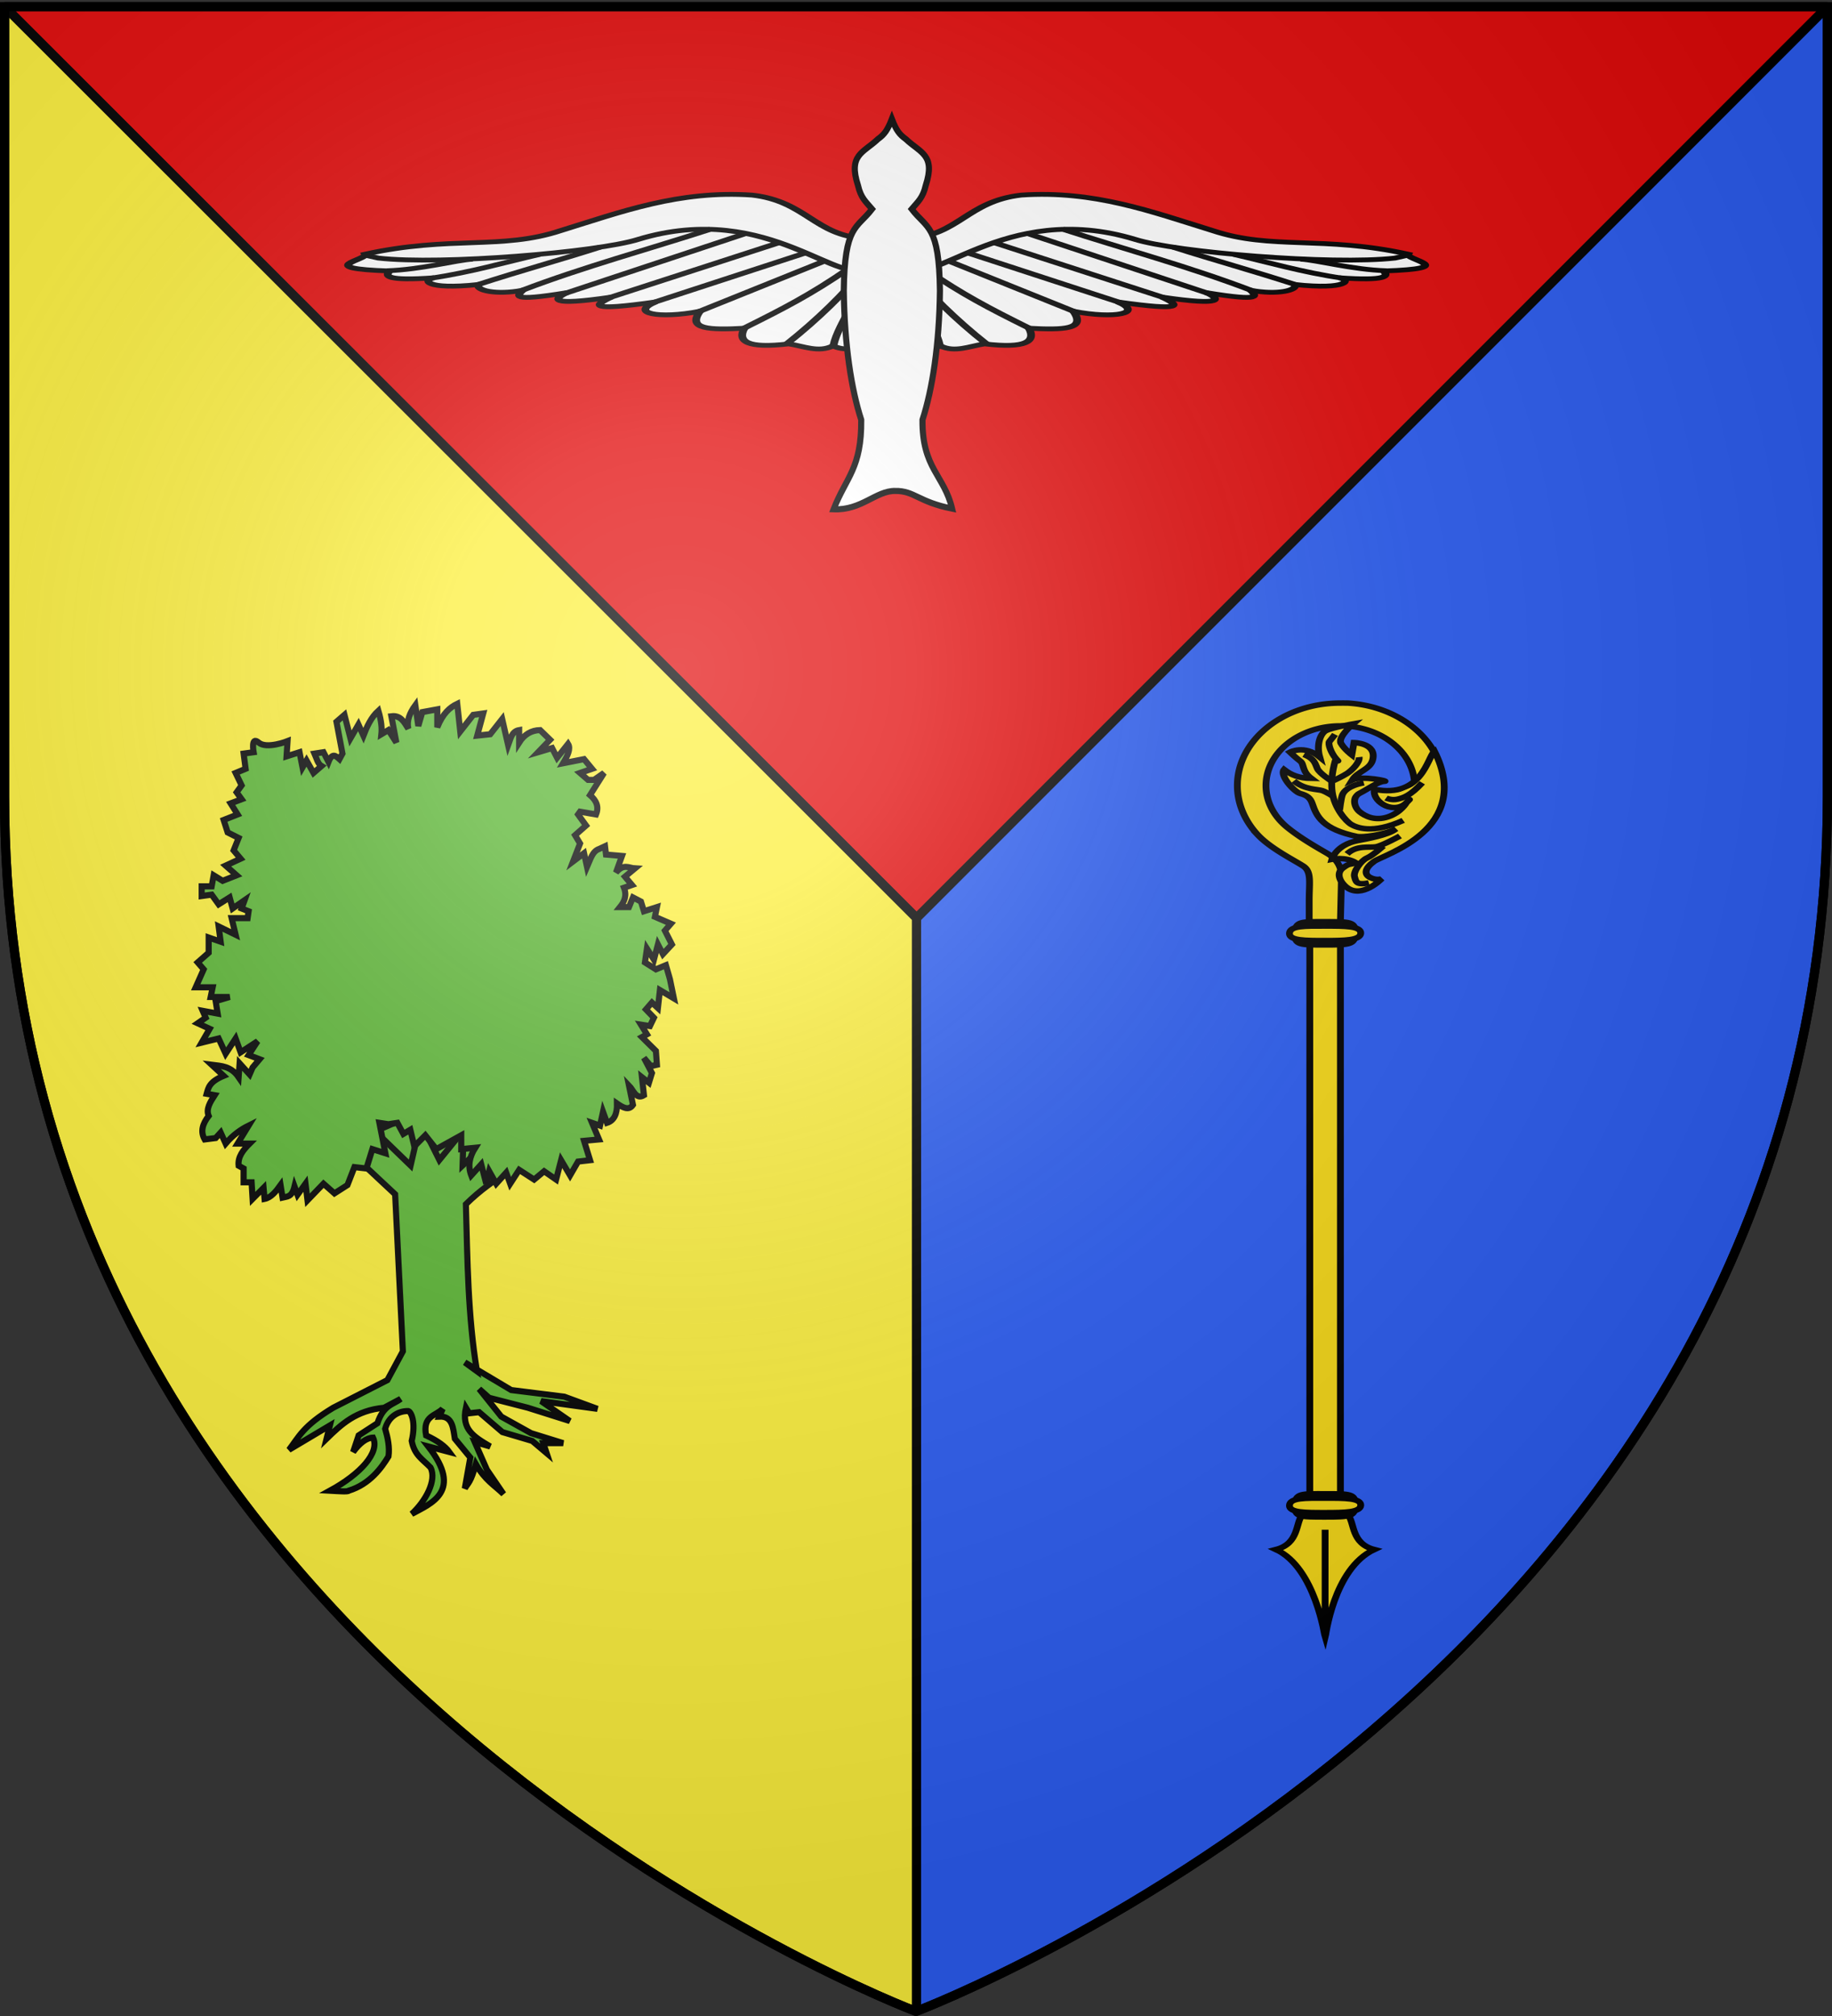 <svg xmlns="http://www.w3.org/2000/svg" xmlns:xlink="http://www.w3.org/1999/xlink" height="660" width="600" version="1.0" style="display:inline"><rect width="100%" height="100%" fill="#333333" stroke="none"/><defs><linearGradient id="a"><stop style="stop-color:white;stop-opacity:.314" offset="0"/><stop offset=".19" style="stop-color:white;stop-opacity:.251"/><stop style="stop-color:#6b6b6b;stop-opacity:.125" offset=".6"/><stop style="stop-color:black;stop-opacity:.125" offset="1"/></linearGradient><linearGradient id="b"><stop style="stop-color:#fd0000;stop-opacity:1" offset="0"/><stop offset=".5" style="stop-color:#e77275;stop-opacity:.659"/><stop offset="1" style="stop-color:black;stop-opacity:.323"/></linearGradient><linearGradient id="c"><stop offset="0" style="stop-color:white;stop-opacity:.314"/><stop style="stop-color:white;stop-opacity:.251" offset=".19"/><stop offset=".6" style="stop-color:#6b6b6b;stop-opacity:.125"/><stop offset="1" style="stop-color:black;stop-opacity:.125"/></linearGradient><radialGradient xlink:href="#a" id="d" gradientUnits="userSpaceOnUse" gradientTransform="matrix(1.353 0 0 1.349 -77.63 -85.747)" cx="221.445" cy="226.331" fx="221.445" fy="226.331" r="300"/></defs><g style="display:inline"><path style="fill:#2b5df2;fill-opacity:1;fill-rule:evenodd;stroke:#000;stroke-width:3;stroke-linecap:butt;stroke-linejoin:bevel;stroke-miterlimit:4;stroke-opacity:1;stroke-dasharray:none" d="M598.5 2.188 300.156 300.53v357.906c1.733-.654 298.344-113.1 298.344-397.718V2.188z"/><path d="M598.5 2.176H1.5l298.661 298.362L598.5 2.176z" style="fill:#e20909;fill-opacity:1;fill-rule:evenodd;stroke:#000;stroke-width:3;stroke-linecap:butt;stroke-linejoin:bevel;stroke-miterlimit:4;stroke-opacity:1;stroke-dasharray:none"/><path style="fill:#fcef3c;fill-opacity:1;fill-rule:evenodd;stroke:#000;stroke-width:3;stroke-linecap:butt;stroke-linejoin:bevel;stroke-miterlimit:4;stroke-opacity:1;stroke-dasharray:none" d="M1.5 2.188v258.53C1.5 546.17 300 658.5 300 658.5l.156-.063V300.531L1.5 2.187z"/></g><g style="display:inline"><g style="stroke:#000;stroke-opacity:1;stroke-width:3.031;stroke-miterlimit:4;stroke-dasharray:none"><g style="stroke:#000;stroke-width:5.137;stroke-miterlimit:4;stroke-opacity:1;stroke-dasharray:none"><g style="stroke:#000;stroke-width:4.851;stroke-miterlimit:4;stroke-opacity:1;stroke-dasharray:none"><path d="M-337.364 637.363c31.26-2.81 36.602-37.63 70.443-43.855 45.63-4.986 81.497 16.97 119.494 35.955 36.571 19.68 68.853 4.84 121.826 23.757-2.054 5.359 33.831 14.27-15.396 17.014 3.518 4.99 2.14 10.274-27.647 6.818 7.504 1.807 5.853 12.534-27.647 6.819 2.17 5.796-10.981 10.92-27.647 5.762 3.356 5.27 8.394 12.036-27.648 2.427 8.85 6.126 11.87 13.957-27.647 4.5 11.36 8.26 14.528 14.591-27.647 4.882 16.85 11.02-1.462 17.611-27.647 9.448 8.417 18.278-5.803 18.981-27.647 17.17 4.57 13.11-1.594 20.708-27.648 15.787-9.252 2.251-18.53 9.188-27.647 2.024-6.497 4.862-14.888 4.705-20.595-7.216-6.621-11.526-3.028-25.18-3.957-37.681-.025-16.514-.415-33.043 1.552-49.475-.424-4.925.802-9.693 3.105-14.136z" style="fill:#fff;fill-opacity:1;fill-rule:evenodd;stroke:#000;stroke-width:4.851;stroke-linecap:butt;stroke-linejoin:miter;stroke-miterlimit:4;stroke-opacity:1;stroke-dasharray:none" transform="matrix(-.525 0 0 .324 106.164 -128.43)"/><path d="M-341.176 664.574c17.756 28.425 62.821-66.98 145.275-26.296 25.081 12.835 122.633 26.11 162.05 18.891l8.293-3.016" style="fill:none;stroke:#000;stroke-width:4.851;stroke-linecap:butt;stroke-linejoin:miter;stroke-miterlimit:4;stroke-opacity:1;stroke-dasharray:none" transform="matrix(-.525 0 0 .324 106.164 -128.43)"/><path transform="matrix(-.525 0 0 .324 106.088 -128.704)" d="m-301.227 652.339 96.019 50.756M-283.903 642.439l105.65 55.456M-263.574 632.893l112.488 60.458M-241.477 628.65c39.168 20.583 79.115 38.05 117.504 61.747M-172.177 647.028c26.692 13.791 47.615 22.9 76.576 38.02" style="fill:none;stroke:#000;stroke-width:4.851;stroke-linecap:butt;stroke-linejoin:miter;stroke-miterlimit:4;stroke-opacity:1;stroke-dasharray:none"/><path d="M-134.286 653.466c20.576 7.583 43.057 18.23 67.48 23.955" style="fill:none;stroke:#000;stroke-width:4.851;stroke-linecap:butt;stroke-linejoin:miter;stroke-miterlimit:4;stroke-opacity:1;stroke-dasharray:none" transform="matrix(-.525 0 0 .324 106.164 -128.43)"/><path transform="matrix(-.525 0 0 .324 106.088 -128.704)" d="M-92.788 659.111c10.815 1.02 32.012 10.61 53.548 11.698M-312.541 660.824l78.424 51.131M-326.683 669.31c22.979 25.46 39.49 39.326 64.298 59.301M-336.23 670.37c10.902 21.979 28.309 49.926 47.554 74.423M-339.942 667.718c2.367 21.39 18.971 55.328 22.083 78.515" style="fill:none;stroke:#000;stroke-width:4.851;stroke-linecap:butt;stroke-linejoin:miter;stroke-miterlimit:4;stroke-opacity:1;stroke-dasharray:none"/></g><g style="stroke:#000;stroke-width:4.851;stroke-miterlimit:4;stroke-opacity:1;stroke-dasharray:none"><path style="fill:#fff;fill-opacity:1;fill-rule:evenodd;stroke:#000;stroke-width:4.851;stroke-linecap:butt;stroke-linejoin:miter;stroke-miterlimit:4;stroke-opacity:1;stroke-dasharray:none" d="M-337.364 637.363c31.26-2.81 36.602-37.63 70.443-43.855 45.63-4.986 81.497 16.97 119.494 35.955 36.571 19.68 68.853 4.84 121.826 23.757-2.054 5.359 33.831 14.27-15.396 17.014 3.518 4.99 2.14 10.274-27.647 6.818 7.504 1.807 5.853 12.534-27.647 6.819 2.17 5.796-10.981 10.92-27.647 5.762 3.356 5.27 8.394 12.036-27.648 2.427 8.85 6.126 11.87 13.957-27.647 4.5 11.36 8.26 14.528 14.591-27.647 4.882 16.85 11.02-1.462 17.611-27.647 9.448 8.417 18.278-5.803 18.981-27.647 17.17 4.57 13.11-1.594 20.708-27.648 15.787-9.252 2.251-18.53 9.188-27.647 2.024-6.497 4.862-14.888 4.705-20.595-7.216-6.621-11.526-3.028-25.18-3.957-37.681-.025-16.514-.415-33.043 1.552-49.475-.424-4.925.802-9.693 3.105-14.136z" transform="matrix(.525 0 0 .324 474.608 -128.43)"/><path style="fill:none;stroke:#000;stroke-width:4.851;stroke-linecap:butt;stroke-linejoin:miter;stroke-miterlimit:4;stroke-opacity:1;stroke-dasharray:none" d="M-341.176 664.574c17.756 28.425 62.821-66.98 145.275-26.296 25.081 12.835 122.633 26.11 162.05 18.891l8.293-3.016" transform="matrix(.525 0 0 .324 474.608 -128.43)"/><path style="fill:none;stroke:#000;stroke-width:4.851;stroke-linecap:butt;stroke-linejoin:miter;stroke-miterlimit:4;stroke-opacity:1;stroke-dasharray:none" d="m-301.227 652.339 96.019 50.756M-283.903 642.439l105.65 55.456M-263.574 632.893l112.488 60.458M-241.477 628.65c39.168 20.583 79.115 38.05 117.504 61.747M-172.177 647.028c26.692 13.791 47.615 22.9 76.576 38.02" transform="matrix(.525 0 0 .324 474.684 -128.704)"/><path style="fill:none;stroke:#000;stroke-width:4.851;stroke-linecap:butt;stroke-linejoin:miter;stroke-miterlimit:4;stroke-opacity:1;stroke-dasharray:none" d="M-134.286 653.466c20.576 7.583 43.057 18.23 67.48 23.955" transform="matrix(.525 0 0 .324 474.608 -128.43)"/><path style="fill:none;stroke:#000;stroke-width:4.851;stroke-linecap:butt;stroke-linejoin:miter;stroke-miterlimit:4;stroke-opacity:1;stroke-dasharray:none" d="M-92.788 659.111c10.815 1.02 32.012 10.61 53.548 11.698M-312.541 660.824l78.424 51.131M-326.683 669.31c22.979 25.46 39.49 39.326 64.298 59.301M-336.23 670.37c10.902 21.979 28.309 49.926 47.554 74.423M-339.942 667.718c2.367 21.39 18.971 55.328 22.083 78.515" transform="matrix(.525 0 0 .324 474.684 -128.704)"/></g></g><path style="fill:#fff;fill-opacity:1;stroke:#000;stroke-width:3.031;stroke-miterlimit:4;stroke-opacity:1;stroke-dasharray:none" d="M-309.333 290.897c9.55-.143 11.424 5.437 28.255 8.775-3.933-16.634-14.926-19.974-14.697-44.06 4.9-15.1 8.345-37.104 8.654-64.006-.358-32.681-6.388-30.631-14.023-40.525 3.135-3.697 5.537-5.523 6.962-11.662 4.983-15.317-2.577-16.157-9.858-23.032-3.177-2.307-4.707-4.277-6.933-9.966-2.226 5.689-3.757 7.66-6.933 9.966-7.282 6.875-14.842 7.715-9.859 23.032 1.425 6.139 3.827 7.965 6.963 11.662-7.636 9.894-13.666 7.844-14.024 40.525.309 26.902 3.755 48.907 8.654 64.007.23 24.085-7.484 28.41-13.713 44.388 13.879.598 21.001-9.247 30.552-9.104z" transform="translate(497.337 -31.266) scale(.66)"/></g><path d="m-250.21 356.072 36.852 21.604 42.89-15.885-44.478-20.969-35.265 15.25z" style="fill:#5ab532;fill-opacity:1;fill-rule:evenodd;stroke:#000;stroke-width:2.614;stroke-miterlimit:4;stroke-opacity:1;stroke-dasharray:none" transform="matrix(.765 0 0 .765 306.012 101.542)"/><path d="m-238.902 351.84-6.628 12.781 14.675 13.729 3.314 67.221-6.628 12.308-23.196 11.835c-12.98 7.815-14.759 12.575-18.935 17.99l17.515-10.415-1.42 5.68c6.264-6.082 12.56-12.136 24.616-13.255l7.101-3.787c-3.017 2.391-7.367 2.506-9.941 10.415l-8.048 5.207-2.367 7.1c2.84-3.834 5.681-6.055 8.521-6.153 3.022 6.4-5.388 15.58-18.462 22.723 3.763.216 7.894.505 8.048 0 9.132-2.808 14.107-9.9 17.042-14.676.542-3.944-.284-7.89-1.42-11.834 1.526-5.504 5.995-7.691 9.94-7.575 1.16.349 3.323 4.724 1.421 12.782 1.15 6.086 4.637 7.826 8.048 11.361 2.819 5.432-2.13 14.469-8.048 19.883 8.247-4.475 22.157-9.639 7.101-28.877l8.994 2.367c-1.714-2.367-4.84-4.734-9.94-7.1-1.596-8.411 4.106-8.306 7.1-11.362l-1.42 3.313c5.652-.287 5.88 4.85 6.627 9.468l6.628 8.048-2.367 13.255c1.428-2.424 2.523-2.51 4.734-10.415 3.945 6.907 7.89 8.931 11.835 12.782l-7.101-10.415-5.208-11.835 6.628 1.894c-7.202-4.264-12.369-7.359-10.415-16.569l1.42 2.367 4.261-.473 9.941 8.52 12.782 3.788 6.154 5.207-1.42-4.26h8.52l-13.728-4.26-12.781-7.102-9.468-11.834 4.26 3.787 16.57 4.26 17.988 5.681-12.308-8.521 24.143 3.314-14.202-5.208-22.723-2.84-19.882-11.835 5.207 3.787c-3.916-23.827-4.068-47.654-4.734-71.482 6.423-6.328 11.906-9.838 17.516-13.728l-9.941-11.362-8.995 8.522.473-15.149-10.414 12.782-8.048-16.096-4.26 18.463-14.675-14.202z" style="fill:#5ab532;fill-opacity:1;fill-rule:evenodd;stroke:#000;stroke-width:2.614;stroke-linecap:butt;stroke-linejoin:miter;stroke-miterlimit:4;stroke-opacity:1;stroke-dasharray:none" transform="matrix(.765 0 0 .765 306.012 101.542)"/><path d="m-233.75 348.378-3.846-.592 2.564 13.02-5.556-1.775-2.564 8.286-5.13-.592-2.99 7.694-5.557 3.55-4.7-4.142-6.84 7.102-.854-7.102-3.419 4.735-1.282-3.551c-1.142 4.723-3.22 4.257-5.129 4.734l-.854-5.326c-1.994 2.763-4.052 5.35-6.839 5.918l-.427-4.734-4.701 4.734-.428-7.102h-3.419v-5.918l-2.136-1.184c-.424-3.845 1.945-6.724 4.7-9.47h-5.128l4.701-7.693c-3.276 1.622-6.553 3.85-9.83 7.694l-2.136-4.735-2.137 2.367-4.702.592c-1.927-3.354-.912-6.707 1.71-10.061-1.241-2.96.659-5.919 2.564-8.878l-3.419-.592c.716-2.564 1.08-5.129 7.266-7.694l-5.129-4.734c4.074.517 8.242.51 11.54 5.326l.427-5.918 4.274 4.735 1.282-2.96 2.992-3.55-4.702-1.776 3.847-5.919-7.266 4.735-2.137-5.918-4.273 6.51-2.992-6.51-7.266 1.775 3.42-5.918-5.13-2.367 3.42-2.368-1.282-2.959 6.41 1.184-.854-5.327 5.983-1.775h-8.12l.855-4.143h-7.266l3.42-7.694-2.565-2.96 4.701-4.142v-6.51l5.129 1.775-.855-6.51 7.265 3.55-1.71-7.101h6.839l.427-2.96-2.991-1.183 1.282-3.551-5.129 3.55-1.282-4.734-4.701 2.96-2.992-4.144-4.274.592v-4.143h4.274l.855-4.734 3.846 2.367 5.984-2.367-4.701-4.143 6.41-2.96-2.991-3.55 2.137-5.327-4.702-2.367-1.71-5.327 5.984-2.367-2.992-4.735 4.702-1.776-2.137-2.959 2.137-2.959-2.565-5.327 4.274-1.775-.855-6.51 4.274-.592s-1.282-7.102 2.137-4.143c3.42 2.96 12.394-.592 12.394-.592l-.427 6.51 5.556-1.775 1.282 6.51 1.71-2.96 2.991 5.327 3.42-2.959c-1.609-.93-2.123-3.373-2.992-5.326l3.846-.592 2.137 4.143c1.567-4.033 3.134-2.595 4.701-1.184l1.282-2.367-2.564-13.613 3.42-2.959 2.563 10.061 3.42-5.918 2.136 4.735c1.55-3.958 3.274-7.795 6.411-10.653 1.35 4.631 1.536 7.65 1.282 10.06l2.992-1.775 3.419 5.327-2.137-11.245c4.075-.514 5.517 2.62 7.266 5.327-.773-3.354.547-6.708 2.991-10.062l1.282 8.878 1.71-5.919 6.41-1.183v7.694c2.377-5.973 5.372-8.521 8.548-10.062l1.283 11.837 5.556-7.102 4.273-.592-2.564 9.47 5.556-.592 5.129-6.51 2.564 11.245c1.003-2.691 1.41-5.932 4.701-6.51v5.326c2.195-3.431 5.169-5.244 8.975-5.327l4.274 4.143-5.129 5.327 5.984-1.776 2.137 4.143 4.7-5.918c1.269 2.076-.222 5.108-2.136 8.286l8.975-1.776 3.42 4.143-5.13 1.775 3.42 2.96h2.564l4.274-2.96-5.984 9.47c2.653 2.264 3.932 4.908 2.565 8.286l-6.839-1.184-.854 1.184 3.419 4.734-4.701 4.143 2.136 3.551-2.991 7.694 4.701-3.55 1.282 5.918c1.349-3.065 2.26-6.734 5.129-7.694l2.564-1.184.427 3.551 6.839.592-2.565 7.102c3.316-3.967 5.544-1.907 8.12-1.776l-4.273 3.551 2.991 3.552-3.419 1.183c1.326 3.418.166 5.976-1.71 8.286h3.847l1.71-4.143 3.419 1.776 1.282 4.142 5.556-1.775-.855 4.143 6.838 2.959-2.564 2.96 2.992 5.918-3.847 4.143-2.137-4.143-1.71 6.51-2.99-4.735-.856 5.919 4.702 2.959 4.273-1.776 1.71 5.919 1.71 8.285-5.984-3.55-.855 7.693-2.564-2.367-2.564 2.96 3.419 3.55-1.71 3.551-3.846-.592 2.564 4.143-2.137 1.184 5.984 5.918.427 5.919-2.564.592-2.992-3.551 3.419 6.51-1.282 4.143-2.992-2.368.855 7.694c-3.385 2.075-4.486-2.173-6.41-4.143l1.709 8.286c-1.774 2.602-4.272 1.198-6.838-.592.103 4.35-1.156 7.283-4.274 8.286l-1.71-4.735-1.282 5.919-3.419-1.184 2.992 7.102-6.411.592 2.564 8.286-5.128.592-3.42 5.918-3.846-6.51-2.137 8.286-5.128-3.552-4.274 3.552-6.41-4.143-3.847 5.918-1.71-4.735-4.274 4.735-2.991-5.327-1.283 5.327-2.136-8.286-4.274 4.735c-1.513-3.946-.806-7.891 1.71-11.837l-5.984.592v-5.918l-10.685 5.918-4.7-5.918-4.702 4.734-1.71-7.102-2.991 1.776-2.565-4.735-3.846.592z" style="fill:#5ab532;fill-opacity:1;fill-rule:evenodd;stroke:#000;stroke-width:2.614;stroke-linecap:butt;stroke-linejoin:miter;stroke-miterlimit:4;stroke-opacity:1;stroke-dasharray:none" transform="matrix(.765 0 0 .765 306.012 101.542)"/><g style="stroke:#000;stroke-opacity:1;stroke-width:1.315;stroke-miterlimit:4;stroke-dasharray:none"><g style="stroke:#000;stroke-opacity:1;stroke-width:1.326;stroke-miterlimit:4;stroke-dasharray:none"><path style="fill:#f7d917;fill-opacity:1;fill-rule:nonzero;stroke:#000;stroke-width:1.326;stroke-miterlimit:4;stroke-opacity:1;stroke-dasharray:none" d="M-78.76 3.41c-10.388.718-18.594 9.425-18.594 20 0 1.725.213 3.403.625 5h5.781a14.567 14.567 0 0 1-.875-5c0-7.738 6.082-14.081 13.719-14.469.246-.012.5 0 .75 0 7.982 0 14.437 6.481 14.437 14.469 0 3.993-1.614 7.61-4.225 10.23-2.612 2.618-5.709 4.788-7.686 6.224-1.995 1.449-2.775 3.453-2.766 5.531.01 2.078.271 14.64.271 14.64h6v-8.781c0-4.391-.507-6.959 1.173-8.33 1.735-1.417 6.366-4.262 8.846-7.59a19.881 19.881 0 0 0 3.95-11.924c0-11.044-8.963-20-20-20-.302 0-.608-.014-.907 0-.082.003-.167-.005-.25 0-.082.004-.168-.006-.25 0z" transform="matrix(-1.684 0 0 1.35 308.667 225.57)"/><g style="fill:#f7d917;fill-opacity:1;stroke:#000;stroke-opacity:1;stroke-width:1.326;stroke-miterlimit:4;stroke-dasharray:none"><path style="fill:#f7d917;fill-opacity:1;fill-rule:evenodd;stroke:#000;stroke-width:1.326;stroke-linecap:butt;stroke-linejoin:miter;stroke-miterlimit:4;stroke-opacity:1;stroke-dasharray:none" d="M-84.22 41.896c1.835 1.65 2.02 3.131.74 3.918-1.28.786-2.22.278-2.22.278s3.873 5.04 6.894 2.02c1.126-1.127 2.098-3.27.678-4.597-1.419-1.326-1.268-.684-2.545-1.31 2.063-1.53 4.658-.834 4.658-.834s-.765-3.483-5.014-4.514c-1.53-.37-5.956-1.312-7.424-2.827 2.413 1.463 6.522 2.096 7.61 1.804 6.611-1.771 7.788-4.75 8.652-7.975.39-1.451 1.126-2.02 2.33-2.422 1.202-.4 4.084-4.425 3.159-5.813-1.377 1.32-2.958 2.116-5.304 2.146 1.895-1.774 1.348-3.455 2.135-4.18.787-.725 2.014-2.179 2.014-2.179s-2.822-1.861-5.784 1.166c.648-2.838-.047-5.7-1.266-6.425-1.218-.725-5.213-1.603-5.213-1.603s3.039 3.254 2.345 4.72c-.694 1.465-2.106 2.81-2.106 2.81l-.424-2.996s-4.472.096-3.64 4.155c.5 2.434 2.934 2.786 3.982 4.909-2.02-1.126-7.365.352-6.24.336 1.127-.015 3.308 1.953 4.804 2.894 1.496.94 1.115 3.337.005 4.478-1.11 1.142-3.043 2.293-5.557 1.229-2.514-1.064-3.564-3.44-3.564-3.44s-1.342-1.711 0 0c1.343 1.713 3.425 1.327 4.566.432s1.873-2.158 1.694-3.66c-9.363 2.254-10.336-7.888-11.71-9.234-7.58 18.898 9.91 25.064 11.745 26.714z" transform="matrix(-1.684 0 0 1.35 308.21 225.448)"/><g style="fill:#f7d917;fill-opacity:1;stroke:#000;stroke-opacity:1;stroke-width:1.326;stroke-miterlimit:4;stroke-dasharray:none"><path style="fill:none;stroke:#000;stroke-width:1.326;stroke-linecap:butt;stroke-linejoin:miter;stroke-miterlimit:4;stroke-opacity:1;stroke-dasharray:none" d="M-89.88 31.945c6.047 3.43 9.115 1.715 10.107.993.993-.722 3.249-3.88 3.7-7.851.451-3.97-.722-8.122-.722-8.122s-.902 1.264 0 0c.903-1.263 1.625-3.61 1.264-4.15-.361-.542-1.083-1.715-1.083-1.715" transform="matrix(-1.684 0 0 1.35 308.21 225.448)"/><path style="fill:#f7d917;fill-opacity:1;fill-rule:evenodd;stroke:#000;stroke-width:1.326;stroke-linecap:butt;stroke-linejoin:miter;stroke-miterlimit:4;stroke-opacity:1;stroke-dasharray:none" d="M-81.307 16.604c-.18 1.264 1.444 3.249 2.347 3.971.902.722 2.616 1.715 2.616 1.715M-70.568 15.973c-2.166 1.083-2.166 2.256-2.617 3.429-.451 1.173-2.617 2.888-2.617 2.888M-68.61 22.38c-2.093 2.166-4.662 1.985-5.518 2.346-.856.361-2.188 1.444-2.188 1.444M-82.21 22.831c2.979.722 3.881 2.076 4.152 2.888.27.812.541 3.7.541 3.7M-93.58 22.831c2.347 3.158 3.61 3.61 4.783 3.97 1.173.362 2.256-.27 2.256-.27M-78.96 40.067c-1.896-2.166-4.332-1.444-5.595-1.715-1.264-.27-4.693-2.617-4.693-2.617" transform="matrix(-1.684 0 0 1.35 308.21 225.448)"/><path style="fill:none;stroke:#000;stroke-width:1.326;stroke-linecap:butt;stroke-linejoin:miter;stroke-miterlimit:4;stroke-opacity:1;stroke-dasharray:none" d="M-83.202 47.106c2.527.631 2.527-.361 2.798-1.534.27-1.174-1.264-3.88-2.437-4.512-1.173-.632-3.158-2.888-3.158-2.888" transform="matrix(-1.684 0 0 1.35 308.21 225.448)"/></g></g><g style="fill:#f7d917;fill-opacity:1;stroke:#000;stroke-opacity:1;stroke-width:1.326;stroke-miterlimit:4;stroke-dasharray:none"><path style="fill:#f7d917;fill-opacity:1;fill-rule:evenodd;stroke:#000;stroke-width:1.326;stroke-linecap:butt;stroke-linejoin:miter;stroke-miterlimit:4;stroke-opacity:1;stroke-dasharray:none" d="M-79.372 202.367c-1.264 1.805-.55 6.869-5.063 8.312 7.909 4.566 9.498 21.244 9.532 21.407.043-.164 1.908-16.987 9.562-21.407-4.512-1.443-3.8-6.507-5.062-8.312-.195-4.094-3.723-3.406-4.844-3.406-1.121 0-4.125-.197-4.125 3.406zM-74.888 229.222v-23.347" transform="matrix(-1.684 0 0 1.35 307.877 222.87)"/></g><path style="fill:#f7d917;fill-opacity:1;fill-rule:nonzero;stroke:#000;stroke-width:1.326;stroke-miterlimit:4;stroke-opacity:1;stroke-dasharray:none" d="M-77.397 60.032h5.956v137.122h-5.956z" transform="matrix(-1.684 0 0 1.35 308.667 225.57)"/><g style="fill:#f7d917;fill-opacity:1;stroke:#000;stroke-opacity:1;stroke-width:1.326;stroke-miterlimit:4;stroke-dasharray:none"><path style="fill:#f7d917;fill-opacity:1;fill-rule:nonzero;stroke:#000;stroke-width:1.326;stroke-miterlimit:4;stroke-opacity:1;stroke-dasharray:none" d="M-68.385 59.244c.065 2.852-.92 2.815-5.883 2.815-4.88 0-5.81-.108-5.883-2.815-.077-2.856 1.011-2.815 5.883-2.815 4.601 0 5.816-.185 5.883 2.815z" transform="matrix(-1.684 0 0 1.35 308.92 225.57)"/><path style="fill:#f7d917;fill-opacity:1;fill-rule:nonzero;stroke:#000;stroke-width:1.326;stroke-miterlimit:4;stroke-opacity:1;stroke-dasharray:none" d="M-67.335 59.244c.076 1.782-3.106 1.76-6.933 1.76s-6.847-.068-6.932-1.76c-.09-1.785 3.105-1.76 6.932-1.76 3.827 0 6.853-.116 6.933 1.76z" transform="matrix(-1.684 0 0 1.35 308.92 225.57)"/></g><g style="fill:#f7d917;fill-opacity:1;stroke:#000;stroke-opacity:1;stroke-width:1.326;stroke-miterlimit:4;stroke-dasharray:none"><path style="fill:#f7d917;fill-opacity:1;fill-rule:nonzero;stroke:#000;stroke-width:1.326;stroke-miterlimit:4;stroke-opacity:1;stroke-dasharray:none" d="M-68.385 59.244c.065 2.852-.92 2.815-5.883 2.815-4.88 0-5.81-.108-5.883-2.815-.077-2.856 1.011-2.815 5.883-2.815 4.601 0 5.816-.185 5.883 2.815z" transform="matrix(-1.684 0 0 1.35 308.92 412.855)"/><path style="fill:#f7d917;fill-opacity:1;fill-rule:nonzero;stroke:#000;stroke-width:1.326;stroke-miterlimit:4;stroke-opacity:1;stroke-dasharray:none" d="M-67.335 59.244c.076 1.782-3.106 1.76-6.933 1.76s-6.847-.068-6.932-1.76c-.09-1.785 3.105-1.76 6.932-1.76 3.827 0 6.853-.116 6.933 1.76z" transform="matrix(-1.684 0 0 1.35 308.92 412.855)"/></g></g></g></g><g style="display:inline"><path d="M300 658.5s298.5-112.32 298.5-397.772V2.176H1.5v258.552C1.5 546.18 300 658.5 300 658.5z" style="opacity:1;fill:url(#d) #000;fill-opacity:1;fill-rule:evenodd;stroke:none;stroke-width:1px;stroke-linecap:butt;stroke-linejoin:miter;stroke-opacity:1"/></g><g style="display:inline"><path d="M300 658.5S1.5 546.18 1.5 260.728V2.176h597v258.552C598.5 546.18 300 658.5 300 658.5z" style="opacity:1;fill:none;fill-opacity:1;fill-rule:evenodd;stroke:#000;stroke-width:3;stroke-linecap:butt;stroke-linejoin:miter;stroke-miterlimit:4;stroke-dasharray:none;stroke-opacity:1"/></g></svg>